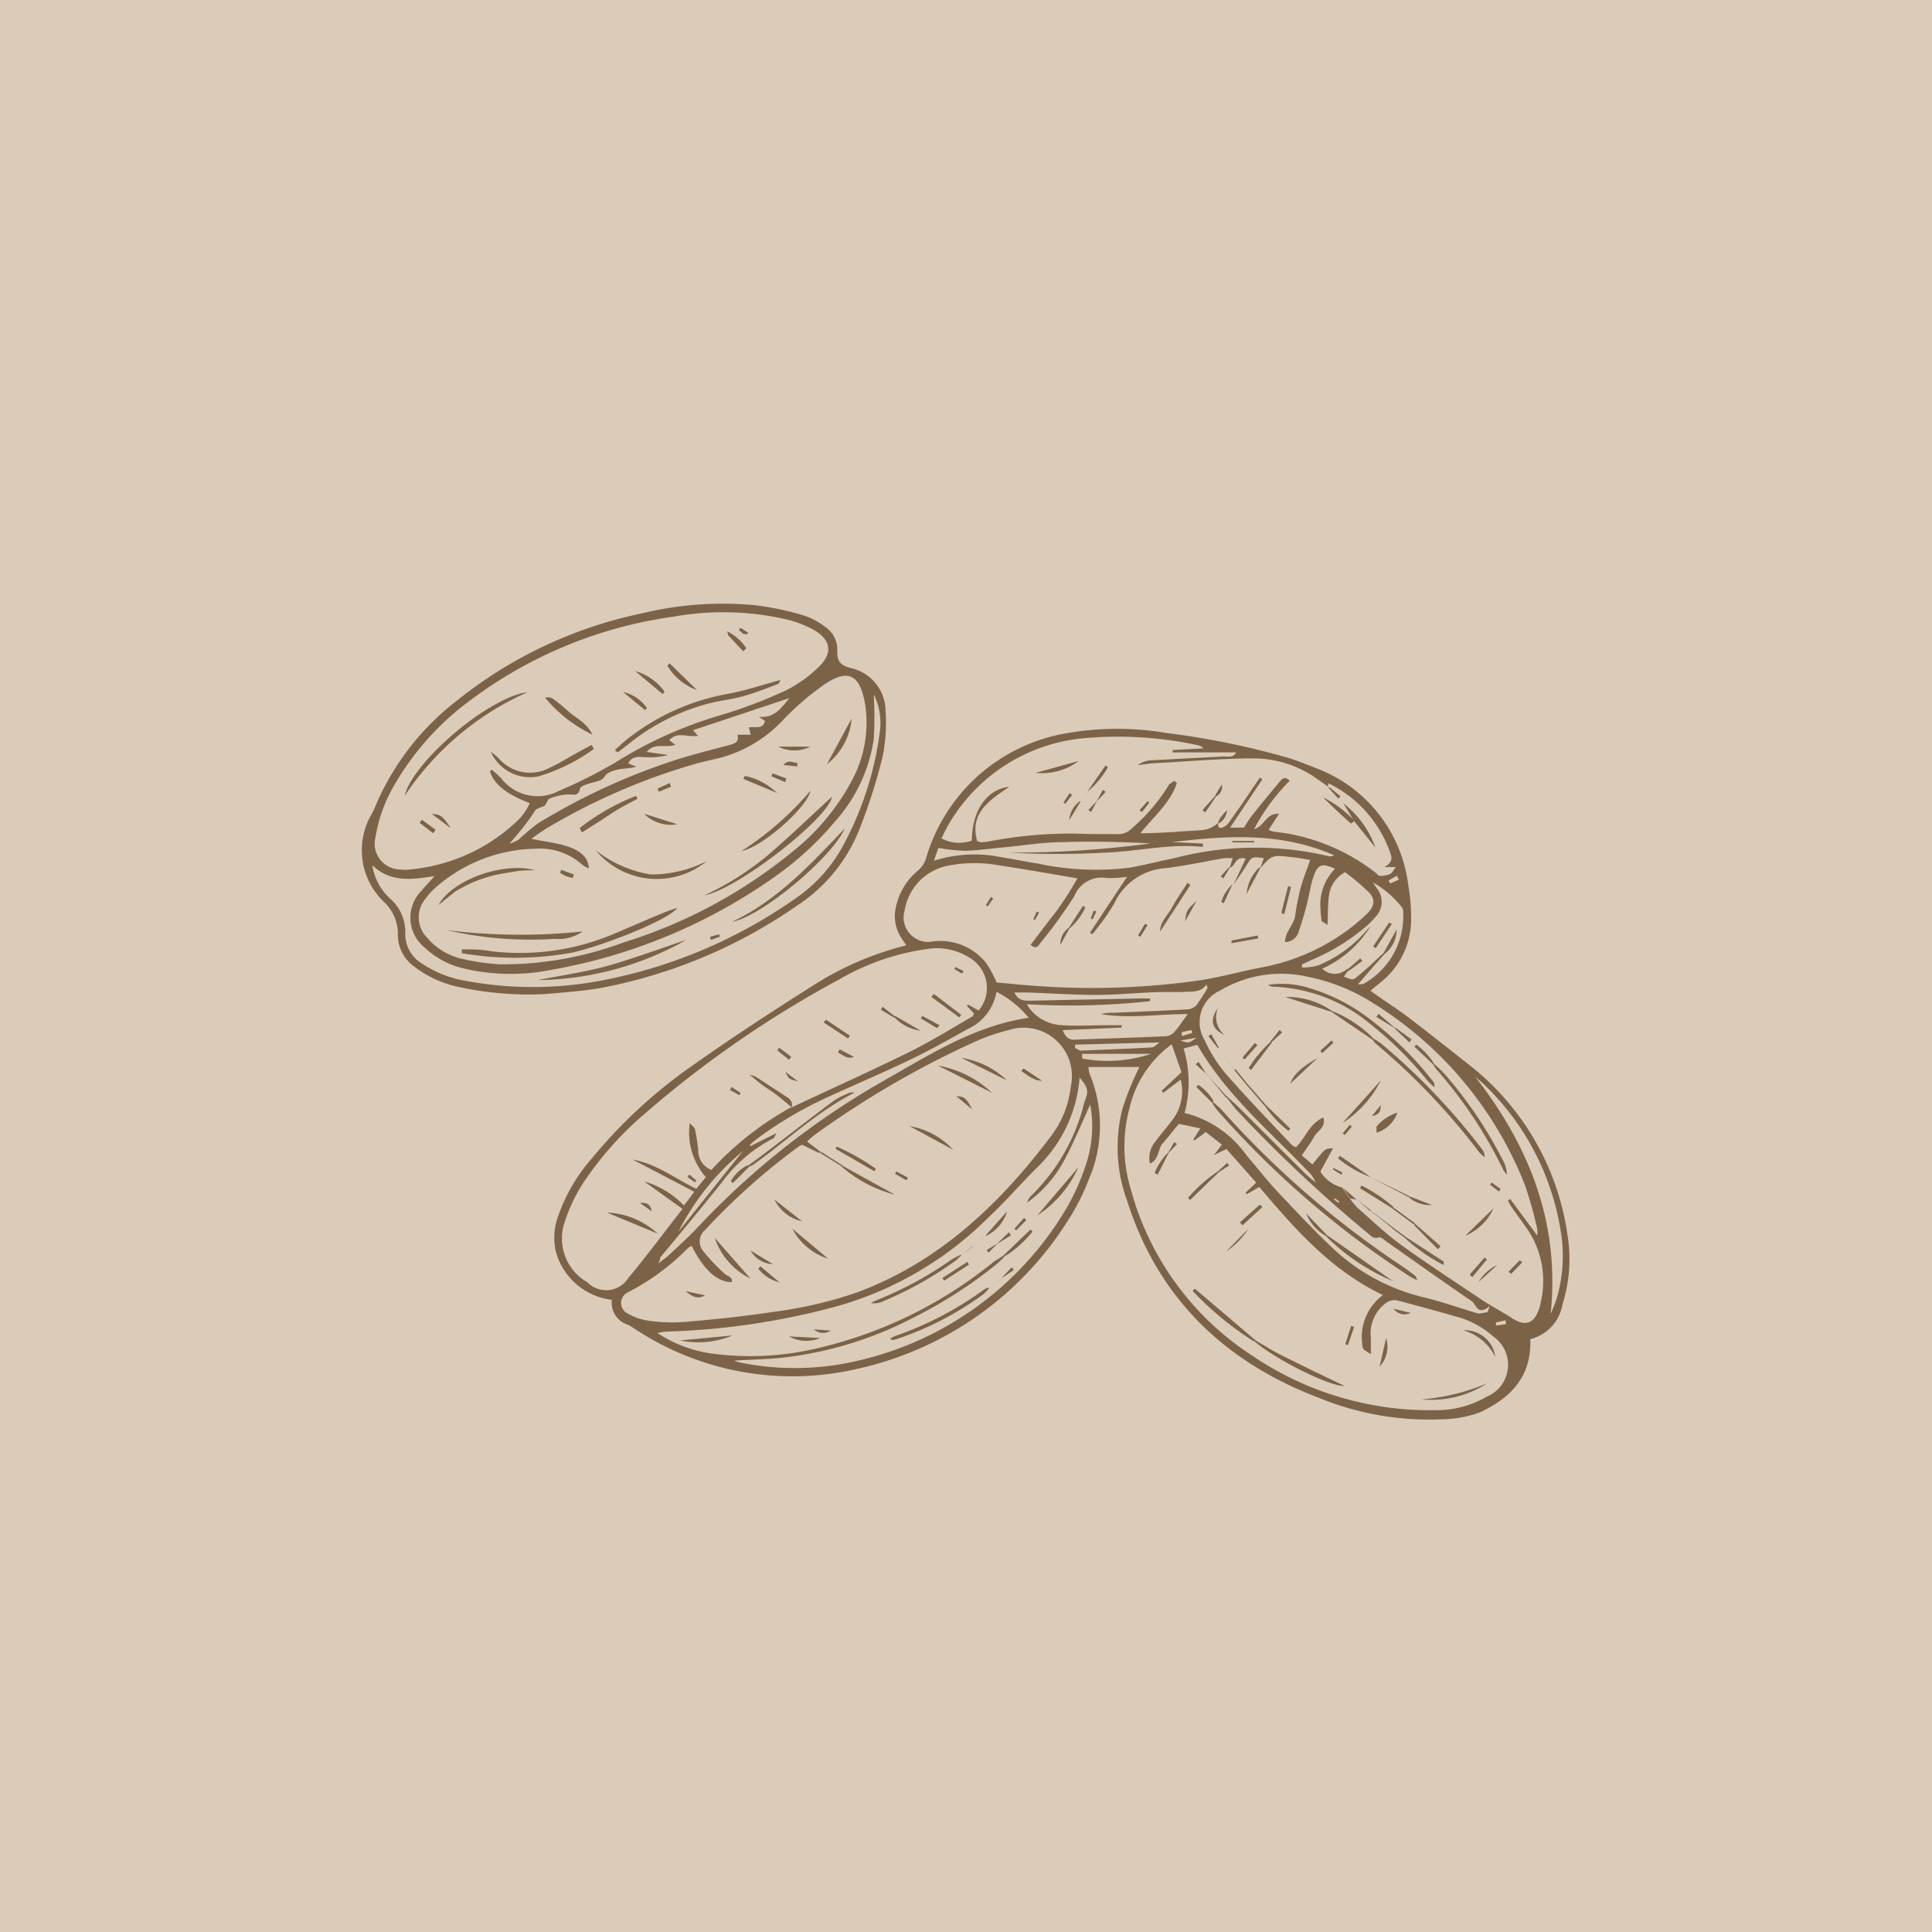 <svg id="Capa_1" data-name="Capa 1" xmlns="http://www.w3.org/2000/svg" width="42.33mm" height="42.33mm" viewBox="0 0 119.99 119.99"><defs><style>.cls-1{fill:#dbccba;}.cls-2{fill:#7c6347;}</style></defs><rect class="cls-1" width="119.99" height="119.99"/><path class="cls-2" d="M38,80.63a4.12,4.12,0,0,1-3.48-3,3.91,3.91,0,0,1,.17-2.27,10.76,10.76,0,0,1,2.08-3.53,31.09,31.09,0,0,1,6.09-5.65c2.51-1.78,5.1-3.47,7.71-5.12a19.47,19.47,0,0,1,5.72-2.45c-.14-.21-.25-.35-.34-.51a2.45,2.45,0,0,1-.32-1.81,4,4,0,0,1,1.38-2.32,1.61,1.61,0,0,0,.5-.75,11,11,0,0,1,8.84-7.8,18.19,18.19,0,0,1,6.07,0,49.64,49.64,0,0,1,7.63,1.56c.6.19,1.18.43,1.77.66a8.92,8.92,0,0,1,5.64,7.21,11.66,11.66,0,0,1,.18,2.05,5,5,0,0,1-1.88,4l-.65.53.56.4c.64.44,1.29.86,1.9,1.33,1.2.92,2.39,1.86,3.58,2.8a16.33,16.33,0,0,1,6.2,10.62,9.34,9.34,0,0,1-.31,4.33,2.68,2.68,0,0,1-2,2.16c.1,2.35-1.26,3.69-3.16,4.56a7.26,7.26,0,0,1-2.43.42A17.94,17.94,0,0,1,82,86.75c-5.9-2.22-10.07-6.2-12-12.28a9.62,9.62,0,0,1-.28-5.74,17.84,17.84,0,0,1,.78-2c.07-.18.16-.35.26-.56H67.6a2.18,2.18,0,0,0,.08.44,8.38,8.38,0,0,1-.05,6.52,13.84,13.84,0,0,1-1.27,2.52,20.7,20.7,0,0,1-13.19,9.28,17.73,17.73,0,0,1-13.58-2.39c-.19-.12-.38-.26-.58-.36A1.43,1.43,0,0,1,38,80.63ZM85.93,59.08l.07.06c-.54.6-1.07,1.21-1.66,1.89.19,0,.31,0,.39-.05a4.81,4.81,0,0,0,2.42-4.35.74.74,0,0,0-.05-.33,6,6,0,0,0-1.84-1.6l.31.45a1.32,1.32,0,0,1-.12,1.67,5.49,5.49,0,0,1-.53.55,12.91,12.91,0,0,1-3.32,2.09c-.25.1-.49.23-.74.34l0,.19a3.75,3.75,0,0,0,1-.13,7.86,7.86,0,0,0,2.91-2.06c.11-.13.23-.25.35-.38a6.75,6.75,0,0,1-3,2.64,1.11,1.11,0,0,0,1.56,0l.08.09-.3.4c.54.22.55.24.84,0C84.87,60.09,85.4,59.58,85.93,59.08ZM76.21,68l.62.57c1.42,1.41,2.83,2.83,4.26,4.24a7.75,7.75,0,0,0,.62.52,2.16,2.16,0,0,0-.52-.73c-2.39-2.49-5.06-4.73-6.83-7.81l-.85.23a7.24,7.24,0,0,1,.06,4,6.7,6.7,0,0,1,3.85,2.64c.62.71,1.19,1.46,1.83,2.15,1.26,1.33,2.5,2.68,3.85,3.91a12.44,12.44,0,0,0,5.36,2.76c1.13.28,2.23.67,3.35,1,.17,0,.39-.06.58-.09l.13-.37c-.79.63-.81-.1-1.12-.31-1.77-1.21-3.51-2.45-5.26-3.68-.16-.11-.38-.32-.5-.28-.37.12-.53-.13-.74-.3a87.38,87.38,0,0,1-8.06-7.57c-.25-.27-.46-.57-.69-.86Zm-13.8,9.77.07.08c-.21.19-.39.41-.61.58a28.29,28.29,0,0,1-5.19,3.33,23.19,23.19,0,0,1-8.07,2.46c-1,.1-1.92.12-3,.18a1.44,1.44,0,0,0,.3.11,17,17,0,0,0,7.32-.09A20.32,20.32,0,0,0,66.2,75a14.12,14.12,0,0,0,1.28-2.89,7.41,7.41,0,0,0,.23-3.61c-.55,1.2-1,2.32-1.57,3.38a7.67,7.67,0,0,1-2.35,2.71,1,1,0,0,1,.3-.47,12.1,12.1,0,0,0,3.12-5.25c.05-.19.09-.39.16-.58.25-.61.21-.86-.32-1.46a8.68,8.68,0,0,1-2.69,5.63c-1,1-1.91,2.06-2.92,3A21.64,21.64,0,0,1,52.08,81a45.2,45.2,0,0,1-10.66,1.6,4.28,4.28,0,0,0-.59.09A8.18,8.18,0,0,0,44.5,84a17.93,17.93,0,0,0,5.89-.28,27,27,0,0,0,11.32-5.45C61.94,78.11,62.18,78,62.41,77.79Zm20.1-29-.83-.58A6.84,6.84,0,0,0,77.92,47c-1.94,0-3.89.17-5.83.28-.47,0-1,.09-1.43.14a1.55,1.55,0,0,1,.87-.3L76,46.88c.26,0,.57.1.78-.25H72.83v-.15l1.91-.1a.65.65,0,0,0-.36-.2,23.41,23.41,0,0,0-7.08-.43,10.84,10.84,0,0,0-8.37,5.33c-.17.28-.31.59-.46.89a2.38,2.38,0,0,0,1.89.14c0-1.82.9-3.19,2.33-3.35-1.25.85-2.49,1.64-2,3.39.12,0,.18.07.23.06a3.81,3.81,0,0,0,.59-.07,26.4,26.4,0,0,1,6.15-.44c.57,0,1.14,0,1.72,0a1.13,1.13,0,0,0,.91-.35,11.4,11.4,0,0,0,2.28-2.66c.07-.13.24-.2.37-.3l.15.15c-.42,1.25-1.45,2.08-2.26,3.11,1.29,0,2.53-.12,3.78-.19A1.63,1.63,0,0,0,75.65,51l0,0c0,.18,0,.39.25.3a.87.87,0,0,0,.44-.34c.5-.7,1-1.41,1.46-2.12l.45-.64.15.1-2,3h.86a7.31,7.31,0,0,1,.49-.74c.57-.72,1.15-1.42,1.73-2.12.14-.16.31-.36.62-.05a12.42,12.42,0,0,0-2.21,3c.65-.17.73-1,1.55-.95l-.65,1a1.93,1.93,0,0,0,.29.11,12.32,12.32,0,0,1,6.35,2.55c.09.07.18.2.27.2a1.73,1.73,0,0,0,.64-.12c.12-.05.19-.23.35-.43h-.71c.43-.24.51-.48.38-.83a7.56,7.56,0,0,0-3.87-4.38v.26ZM49.16,68.68c2.4-1.13,4.83-2.22,7.21-3.39,1.38-.68,2.7-1.49,4-2.25.06,0,.08-.13.12-.2l-.44-.47.07-.08.66.37a2.17,2.17,0,0,0-.43-3.19,3.79,3.79,0,0,0-2.77-.63,15,15,0,0,0-5.48,1.9,66.5,66.5,0,0,0-12,8.28,20.76,20.76,0,0,0-3.87,4.34,10.21,10.21,0,0,0-1.14,2.38,3.14,3.14,0,0,0,1.39,3.8,1.63,1.63,0,0,0,2.55-.28c1.14-1.36,2.19-2.79,3.36-4.28L40,73.27a5.65,5.65,0,0,1,2.48,1.5l.64-.85-3.82-2c1.46.25,2.61,1.17,3.94,1.81l.6-.72a4.2,4.2,0,0,1-1-3.36c.13.16.29.26.32.39.1.41.15.84.21,1.26a1.27,1.27,0,0,0,.81,1.26,19.49,19.49,0,0,1,4.95-3.89ZM76.37,53.8l0,0,.19-.6a4.27,4.27,0,0,0-.54,0c-1.21.21-2.41.47-3.63.62A3.76,3.76,0,0,0,69.21,56a14.66,14.66,0,0,1-1.37,1.92l-.14-.1L70,54.35a6.2,6.2,0,0,1-1.28.08,1.82,1.82,0,0,0-2,1.13,29.46,29.46,0,0,1-2.11,2.91c-.11.16-.26.43-.6.11.51-.67,1-1.33,1.53-2a18.85,18.85,0,0,0,1.37-2.13c-1.67-.28-3.22-.56-4.77-.79a8.61,8.61,0,0,0-3.24,0,3.38,3.38,0,0,0-2.71,2.76,1.52,1.52,0,0,0,1.74,1.95,3.64,3.64,0,0,1,3.34,1.37,8.11,8.11,0,0,1,.63,1.18c.74.06,1.51.15,2.28.2a47.35,47.35,0,0,0,10.44-.35c1.29-.21,2.56-.57,3.85-.81a12.84,12.84,0,0,0,4.81-2,11.73,11.73,0,0,0,1.6-1.29c.55-.53.56-1,0-1.48a14,14,0,0,0-1.34-1.12,1.93,1.93,0,0,0-1,1.43c-.08.56-.06,1.14-.09,1.85-.21-.16-.36-.2-.37-.28A8.1,8.1,0,0,1,82,56a3.2,3.2,0,0,1,.91-2.14c-.75-.36-1.06-.29-1.3.39s-.27,1.16-.43,1.74a17,17,0,0,1-.51,1.72.89.89,0,0,1-.86.7c0-.66.55-1.06.63-1.64A13.47,13.47,0,0,1,80.79,55c.16-.56.38-1.11.58-1.69-.41-.07-.8-.15-1.2-.18C79,53,79,53,78.27,53.82l0,0,.22-.62c-.75-.11-.74-.1-1.08.45s-.55.82-.82,1.23l0,0,.78-1.66C76.69,53.06,76.74,53.71,76.37,53.8Zm7,19.87.46.66a4.48,4.48,0,0,0,.48.58c.9.79,1.77,1.63,2.74,2.33,1.65,1.19,3.35,2.29,5,3.4.6.4,1.24.72,1.83,1.11.84.55,1.37.39,1.71-.56a2.73,2.73,0,0,0,.1-.41,5.74,5.74,0,0,0-.72-4.37c-.36-.54-.76-1.07-1.13-1.6a2.42,2.42,0,0,1-.18-.36l.13-.09,1.68,2.27a2,2,0,0,0,0-.43,26.46,26.46,0,0,0-.74-2.64,23.3,23.3,0,0,0-10-11.69,11.86,11.86,0,0,0-3.52-1.31,7.41,7.41,0,0,0-5.45.87,2.15,2.15,0,0,0-.94,3.08,9,9,0,0,0,1.33,2.1c1.31,1.5,2.71,2.94,4.08,4.4a.94.94,0,0,0,.26.14c.6-.59.83-1.46,1.7-1.85.17.64-.38.83-.57,1.19s-.49.75-.77,1.17l.66.56c.8-1,.8-1,1.28-1L82,72.67A2.35,2.35,0,0,0,83.41,73.67Zm-32.5-2.16L49.82,71a1.13,1.13,0,0,0-.22.11,41,41,0,0,0-5.82,5.19.93.93,0,0,0-.09,1.32A11.73,11.73,0,0,0,45,79c.16.17.51.17.45.53-.9,0-1.74-.75-2.49-2.25a1.55,1.55,0,0,0-.22.12A14.53,14.53,0,0,1,39,80.16a.73.73,0,0,0-.1,1.27,3.6,3.6,0,0,0,1.43.5,10.31,10.31,0,0,0,2.22.07c1.82-.16,3.64-.34,5.45-.62a26,26,0,0,0,5.33-1.25c5.08-1.92,8.82-5.51,12-9.74a6.19,6.19,0,0,0,1.17-3,3,3,0,0,0-3.84-3.52,12.25,12.25,0,0,0-2.18.76,57.49,57.49,0,0,0-9.84,5.72c-.18.13-.33.28-.52.44l.85.65Zm21.9-6.75a6.78,6.78,0,0,0-2.63,4,9.13,9.13,0,0,0,.09,5,17.89,17.89,0,0,0,7.58,10.36,19.65,19.65,0,0,0,11.42,3.36,6.17,6.17,0,0,0,3.11-.84,2.14,2.14,0,0,0,.38-3.75,5.54,5.54,0,0,0-2.32-1.23c-1.21-.35-2.42-.68-3.64-1a.91.91,0,0,0-.62.12,2.35,2.35,0,0,0-1,2.22v1c-.48-.29-.49-.29-.52-.51a3.26,3.26,0,0,1,1.27-3.16c-3.25-1.55-5.48-4.12-7.68-6.71l-.79.45-.06-.1.66-.62-1.85-2.09-.78.38.5-.65-1-.78-.71.52-.06-.08.43-.67-1.33-.28c-.37.42-.67.84-1,1.2s-.21,1-.8,1.27a1.57,1.57,0,0,1,.36-1.4c.31-.44.69-.84,1-1.27a2.93,2.93,0,0,0,.55-2.55l-1.08.82-.1-.13,1.23-1.15Zm-9-2.49A2.65,2.65,0,0,0,66,63.57c.94.07,1.89,0,2.83,0h.83v.15L66,63.88c.16.39.35.61.72.59,1.89-.07,3.77-.13,5.65-.21a.83.83,0,0,0,.53-.23c.3-.33.54-.71.87-1.15-1.88,0-3.65.3-5.41,0a3.26,3.26,0,0,1,.82-.08c1.51-.07,3-.12,4.53-.21a.88.88,0,0,0,.59-.25A11.9,11.9,0,0,0,75,61.25l-.07-.2c-.41.56-1,.4-1.47.46-.33,0-.67,0-1,0-1.4,0-2.8.17-4.2.18s-3-.1-4.46-.15H63c.24.52.62.51,1,.51l6.78-.14h.64v.17A46,46,0,0,1,63.79,62.27ZM58,53.36a8.27,8.27,0,0,1,4.25-.21c.74.11,1.46.27,2.2.38a17.12,17.12,0,0,0,5.71.26c.93-.17,1.84-.4,2.76-.59a19.9,19.9,0,0,1,9.67-.11s.11,0,.27-.07c-3.32-1.46-6.68-1.22-10.06-.82l1.91.09v.21c-2-.22-4,.27-6,.35a53.27,53.27,0,0,1-6.06,0,63.52,63.52,0,0,0,8.82-.57c-1.8-.09-3.6-.14-5.4-.08-1.25,0-2.5.21-3.75.33-.8.07-1.59.19-2.39.21a11.07,11.07,0,0,1-1.65-.18Zm-17.1,25c.3-.24.48-.35.63-.5.65-.61,1.31-1.2,1.91-1.85a49.07,49.07,0,0,1,11.73-9.15c2.73-1.56,5.43-3.26,8.72-3.75a6.32,6.32,0,0,0-2-1.61,3.13,3.13,0,0,1-1.83,2.33c-1.19.67-2.39,1.34-3.63,1.93-1.64.79-3.33,1.5-5,2.27A24,24,0,0,0,47,70.64a4,4,0,0,0-.44.38l.05.06,1.62-.81c-.13.23-.14.3-.18.32a9.06,9.06,0,0,0-3.23,2.76Q42.94,75.69,41,78C41,78.08,41,78.16,40.87,78.39Zm55.44,3.08c.12-.31.26-.62.35-.93a9.34,9.34,0,0,0,.21-4.33,16.06,16.06,0,0,0-4.6-8.8c-.21-.22-.45-.41-.68-.61C95,71.1,96.88,75.87,96.31,81.47ZM66.77,64.78V65c.11,0,.23.15.35.15,1.48-.06,3-.12,4.43-.2.12,0,.24-.15.48-.31Zm.44.57,0,.29a8.55,8.55,0,0,0,4.28-.29ZM42.13,76.4l4-5A15.77,15.77,0,0,0,42.13,76.4ZM73.32,64.52c.5.18.5.18,1-.17Zm20.2,17.62,0-.24-.61.13,0,.2ZM73.4,64l0,.25.64-.2L74,63.87Zm13.48-9.47-.13-.24-.51.29.1.19ZM83.13,74.61l.06-.07-.27-.22-.06.08Z" transform="translate(0 0.1)"/><path class="cls-2" d="M34,61.63a20.4,20.4,0,0,1-5.68-.47,6.83,6.83,0,0,1-2.61-1.24,2.42,2.42,0,0,1-1-2,2.7,2.7,0,0,0-.86-2,4.44,4.44,0,0,1-.74-5.51c.17-.33.3-.68.45-1a16.34,16.34,0,0,1,4.82-6A27.16,27.16,0,0,1,39.84,38a21.29,21.29,0,0,1,7.07-.51,18.19,18.19,0,0,1,3,.63,4.51,4.51,0,0,1,1.35.72A1.69,1.69,0,0,1,52,40.33c0,.66.17.87.84,1.06A2.75,2.75,0,0,1,55,44.07a10.33,10.33,0,0,1-.2,2.89,34.59,34.59,0,0,1-1.38,4.33,10.06,10.06,0,0,1-3.85,4.81,31.68,31.68,0,0,1-12.15,5.14C36.17,61.47,34.85,61.54,34,61.63Zm2.55-7.8a2.41,2.41,0,0,1-.38-.22,3.94,3.94,0,0,0-2.86-1A9.65,9.65,0,0,0,27,55.07a4.35,4.35,0,0,0-.57.64,1.8,1.8,0,0,0,.1,2.43,4,4,0,0,0,2.17,1.31,13.54,13.54,0,0,0,2.37.34,21.39,21.39,0,0,0,7.63-1.35,31,31,0,0,0,10.44-5.58,14.17,14.17,0,0,0,3.78-4.51,7.53,7.53,0,0,0,.82-4.64c-.32-2-1.11-2.33-2.71-1.18a17.16,17.16,0,0,0-2.45,2.14,8.16,8.16,0,0,1-4.26,2.39l-.92.22a39.16,39.16,0,0,0-9.34,4A12.15,12.15,0,0,0,33,52c.82.16,1.49.24,2.13.43C36.1,52.73,36.54,53.17,36.57,53.83Zm-6.15-6,.14-.13a7.55,7.55,0,0,1,.59.54,2.84,2.84,0,0,0,3.56.79,31.29,31.29,0,0,0,3.52-1.77,26.11,26.11,0,0,1,6.46-2.92,29.6,29.6,0,0,0,4.09-1.54,7.93,7.93,0,0,0,2.08-1.47c.92-.88.77-1.73-.36-2.34a6.79,6.79,0,0,0-1.59-.61,17.54,17.54,0,0,0-7.07-.18,27.25,27.25,0,0,0-12.7,5.26,17.18,17.18,0,0,0-4.56,5.08,9.41,9.41,0,0,0-1.24,3.36,1.6,1.6,0,0,0,1.54,2,2.34,2.34,0,0,0,.59,0A11.12,11.12,0,0,0,32,51a3.43,3.43,0,0,0,.9-1.22C31.43,49.22,30.67,48.59,30.42,47.79Zm23.87-4.72a26.24,26.24,0,0,1,0,2.67,9.78,9.78,0,0,1-2.35,5.07,19.8,19.8,0,0,1-3.84,3.53,34.27,34.27,0,0,1-13.82,5.75,12.74,12.74,0,0,1-5.53-.1,5.16,5.16,0,0,1-2.32-1.25,2.38,2.38,0,0,1-.22-3.57c.21-.26.44-.5.8-.9-1.45.23-2.73.4-3.87-.67a3.56,3.56,0,0,0,1.12,2.08,2.74,2.74,0,0,1,.93,2.13,2.13,2.13,0,0,0,1,1.87A7,7,0,0,0,29,60.83a22.73,22.73,0,0,0,8.7-.1,31,31,0,0,0,11.66-5,9.4,9.4,0,0,0,3-3.31,20.25,20.25,0,0,0,2.28-7.06A4,4,0,0,0,54.29,43.07ZM31.64,52.3a2.94,2.94,0,0,0,.57-.25,13.62,13.62,0,0,1,1.18-1,39.87,39.87,0,0,1,8.72-4c1.09-.34,2.2-.61,3.3-.91.29-.08.5-.22.39-.61l.82,0-.11-.45c.38-.07.89.14,1-.41l-.38-.25c1,.09,1.37-.55,1.91-1.17l-6,2,.31.35c-.62.11-1.28-.3-1.78.27l.37.29c-.62.22-1.26-.17-1.78.44l1.34.19a4.28,4.28,0,0,1-1.32.14c-.42,0-.89-.15-1.16.38l.5.21a6.13,6.13,0,0,1-1,.14c-.34.08-.81.19-.95.44s-.4.31-.67.38-.86.22-.88.4-.16.42-.39.37a3.19,3.19,0,0,0-1.56.28c-.13.21-.17.36-.26.42s-.44.13-.57.28C32.76,51,32.25,51.59,31.64,52.3Z" transform="translate(0 0.1)"/><path class="cls-2" d="M83.41,73.67l.84.73h0l-.39-.06Z" transform="translate(0 0.1)"/><path class="cls-2" d="M61.61,67.77l-3.36-1.69A6.57,6.57,0,0,1,61.61,67.77Z" transform="translate(0 0.1)"/><path class="cls-2" d="M44.39,76.78l2.22,2.53A4.39,4.39,0,0,1,44.39,76.78Z" transform="translate(0 0.1)"/><path class="cls-2" d="M52.34,72.31l3.24,1.79a8.2,8.2,0,0,1-3.29-1.73Z" transform="translate(0 0.1)"/><path class="cls-2" d="M59.71,65.6A5.27,5.27,0,0,1,62.54,67Z" transform="translate(0 0.1)"/><path class="cls-2" d="M59.2,71.31l-2.71-1.47A4.74,4.74,0,0,1,59.2,71.31Z" transform="translate(0 0.1)"/><path class="cls-2" d="M49.21,76.21l2.22,1.86A3.77,3.77,0,0,1,49.21,76.21Z" transform="translate(0 0.1)"/><path class="cls-2" d="M54.3,72.64l-2.41-1.39.08-.14a14.21,14.21,0,0,1,2.43,1.38Z" transform="translate(0 0.1)"/><path class="cls-2" d="M48.1,74.4l1.71,1.35A2.51,2.51,0,0,1,48.1,74.4Z" transform="translate(0 0.1)"/><path class="cls-2" d="M47.22,78.54l1.19,1a2.4,2.4,0,0,1-1.31-.84Z" transform="translate(0 0.1)"/><path class="cls-2" d="M48,78.41a1.65,1.65,0,0,1-1.39-.85Z" transform="translate(0 0.1)"/><path class="cls-2" d="M60.39,68.81l-1-.83C59.9,68,60,68.08,60.39,68.81Z" transform="translate(0 0.1)"/><path class="cls-2" d="M43.79,80.35c-.48.28-.85.05-1.2-.26Z" transform="translate(0 0.1)"/><path class="cls-2" d="M63.56,66.25l1.16.77c-.56,0-.89-.35-1.29-.6Z" transform="translate(0 0.1)"/><path class="cls-2" d="M51,71.44l1.37.87-.05.06-1.38-.86Z" transform="translate(0 0.1)"/><path class="cls-2" d="M56.28,73.2l-.69-.4.07-.15.74.4Z" transform="translate(0 0.1)"/><path class="cls-2" d="M78.75,61.07a5.54,5.54,0,0,1,2.54.19,11.3,11.3,0,0,1,3.87,2A21.11,21.11,0,0,1,89,67.06a.36.36,0,0,1,.07.36c-.14-.14-.3-.27-.43-.42a22.07,22.07,0,0,0-3.46-3.44A9.94,9.94,0,0,0,79,61.18S78.86,61.13,78.75,61.07Z" transform="translate(0 0.1)"/><path class="cls-2" d="M85.31,64.41a4.13,4.13,0,0,1,.49.32,40.78,40.78,0,0,1,6.25,6.55.69.69,0,0,1,.15.49c-.1-.1-.23-.18-.32-.29a41.3,41.3,0,0,0-6.48-6.8c-.06-.06-.1-.14-.15-.2Z" transform="translate(0 0.1)"/><path class="cls-2" d="M89.09,66a6.72,6.72,0,0,1,.61.58,26.33,26.33,0,0,1,3.63,5.36,2,2,0,0,1,.26.9,1.37,1.37,0,0,1-.22-.27A27.81,27.81,0,0,0,89.2,66.3,2,2,0,0,1,89,66Z" transform="translate(0 0.1)"/><path class="cls-2" d="M83.38,69.65l1.14-1.27L85.76,67A6.81,6.81,0,0,1,83.38,69.65Z" transform="translate(0 0.1)"/><path class="cls-2" d="M86.79,69a2,2,0,0,1-1.3,1.25c0-.18,0-.31,0-.38A2.78,2.78,0,0,1,86.79,69Z" transform="translate(0 0.1)"/><path class="cls-2" d="M82.73,62.69a7.49,7.49,0,0,1,2.58,1.72l-.06.07-2.56-1.74Z" transform="translate(0 0.1)"/><path class="cls-2" d="M87.38,76.77l2.28,1.48s0,.1,0,.22a11.4,11.4,0,0,1-2.36-1.64Z" transform="translate(0 0.1)"/><path class="cls-2" d="M82.69,62.74l-2.87-.92a4.84,4.84,0,0,1,2.91.87Z" transform="translate(0 0.1)"/><path class="cls-2" d="M92.76,74.94A3.34,3.34,0,0,1,91,76.65Z" transform="translate(0 0.1)"/><path class="cls-2" d="M87.49,74.25,85.1,73l0,0,2.41,1.18Z" transform="translate(0 0.1)"/><path class="cls-2" d="M81.84,65.6l-1.7,1.6C80.3,66.69,80.74,66.23,81.84,65.6Z" transform="translate(0 0.1)"/><path class="cls-2" d="M85.1,73a7,7,0,0,1-2-1.16l.11-.16L85.12,73Z" transform="translate(0 0.1)"/><path class="cls-2" d="M86.46,74.94l-2-1.25.1-.16a9.19,9.19,0,0,1,2,1.35Z" transform="translate(0 0.1)"/><path class="cls-2" d="M78.62,68.53,80.14,70l-.13.13a6.77,6.77,0,0,1-1.46-1.56Z" transform="translate(0 0.1)"/><path class="cls-2" d="M79,64.64l-1.3,1.71-.15-.11a7.62,7.62,0,0,1,1.39-1.66Z" transform="translate(0 0.1)"/><path class="cls-2" d="M75.66,62.48a1.41,1.41,0,0,0,.39,1.69C75.24,63.82,75.11,63.24,75.66,62.48Z" transform="translate(0 0.1)"/><path class="cls-2" d="M87.89,75.91l1.58,1.39-.16.19-.71-.71-.78-.8Z" transform="translate(0 0.1)"/><path class="cls-2" d="M93,78.46l-1.17,1.06A2.67,2.67,0,0,1,93,78.46Z" transform="translate(0 0.1)"/><path class="cls-2" d="M77.42,67.15l1.2,1.38-.07.06-1.19-1.38Z" transform="translate(0 0.1)"/><path class="cls-2" d="M89,66,87.84,64.9l.13-.12A4.35,4.35,0,0,1,89.09,66Z" transform="translate(0 0.1)"/><path class="cls-2" d="M76.66,66.36l-1-1.38,0,0,1,1.37Z" transform="translate(0 0.1)"/><path class="cls-2" d="M86.52,74.88l1.37,1-.07.07-1.36-1Z" transform="translate(0 0.1)"/><path class="cls-2" d="M87.53,74.2l1.41.54a2,2,0,0,1-1.45-.49Z" transform="translate(0 0.1)"/><path class="cls-2" d="M78.1,64.8l-.8.9-.14-.11.77-.91Z" transform="translate(0 0.1)"/><path class="cls-2" d="M91.28,79.06,92.2,78l.15.12-.91,1.1Z" transform="translate(0 0.1)"/><path class="cls-2" d="M86.64,63.77l-1.16-.71.14-.19,1,.86Z" transform="translate(0 0.1)"/><path class="cls-2" d="M86.67,63.73l1,.73-.14.18-.92-.87Z" transform="translate(0 0.1)"/><path class="cls-2" d="M93.69,78.88l.7-.71.15.13-.69.72Z" transform="translate(0 0.1)"/><path class="cls-2" d="M82,65.16l.7-.64.12.13-.7.66Z" transform="translate(0 0.1)"/><path class="cls-2" d="M85.09,75.11l-.83-.72h0l.87.68Z" transform="translate(0 0.1)"/><path class="cls-2" d="M75.64,65l-.59-.75.18-.12.46.82Z" transform="translate(0 0.1)"/><path class="cls-2" d="M78.9,64.58l.57-.71.16.15-.67.62Z" transform="translate(0 0.1)"/><path class="cls-2" d="M85.12,75.08l.88.66,0,.05-.87-.68Z" transform="translate(0 0.1)"/><path class="cls-2" d="M77.36,67.21l-.7-.85.07-.06.69.85Z" transform="translate(0 0.1)"/><path class="cls-2" d="M93.09,73.9l-.55-.42.1-.14.56.4Z" transform="translate(0 0.1)"/><path class="cls-2" d="M83.39,70.29l.44-.53.13.1-.44.53Z" transform="translate(0 0.1)"/><path class="cls-2" d="M83.31,72.86l-.51-.32,0-.11.57.29Z" transform="translate(0 0.1)"/><path class="cls-2" d="M86.68,76.26l.7.51-.06.06-.69-.51Z" transform="translate(0 0.1)"/><path class="cls-2" d="M86.63,76.32,86,75.79l0-.05.68.52Z" transform="translate(0 0.1)"/><path class="cls-2" d="M85.2,69.22l.56-.69C85.74,69,85.61,69.14,85.2,69.22Z" transform="translate(0 0.1)"/><path class="cls-2" d="M77.94,83.12c.58.34,1.15.72,1.75,1,1.29.65,2.59,1.27,3.82,1.86-.85.06-4.24-1.6-5.65-2.81Z" transform="translate(0 0.1)"/><path class="cls-2" d="M77.86,83.2a19.93,19.93,0,0,1-3.79-3.12c.06-.08.07-.11.1-.12a.08.08,0,0,1,.07,0l3.7,3.15Z" transform="translate(0 0.1)"/><path class="cls-2" d="M92.37,85.81a6.38,6.38,0,0,1-4.09,1A12.94,12.94,0,0,0,92.37,85.81Z" transform="translate(0 0.1)"/><path class="cls-2" d="M76.14,77.64l1.4-1.43A5.07,5.07,0,0,1,76.14,77.64Z" transform="translate(0 0.1)"/><path class="cls-2" d="M92.87,84.18a3.19,3.19,0,0,0-2-1.66A1.9,1.9,0,0,1,92.87,84.18Z" transform="translate(0 0.1)"/><path class="cls-2" d="M75.69,72.71l-1.78,1.72-.12-.14a9.06,9.06,0,0,1,1.85-1.64Z" transform="translate(0 0.1)"/><path class="cls-2" d="M78.41,74.86,77.17,76,77,75.82l1.24-1.1Z" transform="translate(0 0.1)"/><path class="cls-2" d="M86.09,83a1.83,1.83,0,0,1-.41,1.78Z" transform="translate(0 0.1)"/><path class="cls-2" d="M72.59,71.49l-.69,1.36-.19-.1a3.68,3.68,0,0,1,.85-1.28Z" transform="translate(0 0.1)"/><path class="cls-2" d="M87.61,81.44a.84.84,0,0,1-1.06-.26Z" transform="translate(0 0.1)"/><path class="cls-2" d="M84.1,82.32l-.39,1.12-.16-.06.37-1.15Z" transform="translate(0 0.1)"/><path class="cls-2" d="M75.64,72.65l.58-.53.12.16-.65.43Z" transform="translate(0 0.1)"/><path class="cls-2" d="M72.56,71.47l.37-.64.17.13-.51.53Z" transform="translate(0 0.1)"/><path class="cls-2" d="M73.93,54.86l-1.88,2.9c0-.64.48-1,.76-1.53s.63-1,.94-1.5Z" transform="translate(0 0.1)"/><path class="cls-2" d="M79.58,56.59,80,54.93l.18.06-.42,1.69Z" transform="translate(0 0.1)"/><path class="cls-2" d="M78.27,53.82l-.85,1.6a2.54,2.54,0,0,1,.8-1.65Z" transform="translate(0 0.1)"/><path class="cls-2" d="M78.15,58.18l-1.66.3,0-.17L78.11,58Z" transform="translate(0 0.1)"/><path class="cls-2" d="M66.37,57.54l.89-1.38.15.1a4,4,0,0,1-1,1.32Z" transform="translate(0 0.1)"/><path class="cls-2" d="M74.32,55.84l-.72,1.29C73.69,56.43,73.7,56.43,74.32,55.84Z" transform="translate(0 0.1)"/><path class="cls-2" d="M76.54,54.83,76,56l-.15-.09a2.43,2.43,0,0,1,.68-1.08Z" transform="translate(0 0.1)"/><path class="cls-2" d="M66.41,57.58l-.55,1a1.22,1.22,0,0,1,.51-1.05Z" transform="translate(0 0.1)"/><path class="cls-2" d="M70.68,58l.43-.73.16.09-.45.72Z" transform="translate(0 0.1)"/><path class="cls-2" d="M61.23,56.11l.32-.51.13.11-.33.48Z" transform="translate(0 0.1)"/><path class="cls-2" d="M64.54,56.56l-.25.46L64.17,57l.21-.48Z" transform="translate(0 0.1)"/><path class="cls-2" d="M68.09,56.51l-.23.49-.12-.06.19-.49Z" transform="translate(0 0.1)"/><path class="cls-2" d="M76.37,53.8l-.39.66-.17-.13.52-.57Z" transform="translate(0 0.1)"/><path class="cls-2" d="M40.85,76.52,37.7,75.21A4.92,4.92,0,0,1,40.85,76.52Z" transform="translate(0 0.1)"/><path class="cls-2" d="M49.16,68.66c-.39-.31-.76-.65-1.17-.94a9.59,9.59,0,0,1-1.43-1.08,2.58,2.58,0,0,1,.39.14L48.82,68c.27.16.44.36.34.69Z" transform="translate(0 0.1)"/><path class="cls-2" d="M58,61.63l1.7,1.3-.12.16-1.74-1.28Z" transform="translate(0 0.1)"/><path class="cls-2" d="M51.3,63.23l1.49,1-.12.17-1.52-1Z" transform="translate(0 0.1)"/><path class="cls-2" d="M55.6,63l1.58.91a2.66,2.66,0,0,1-1.64-.84Z" transform="translate(0 0.1)"/><path class="cls-2" d="M52.14,65.07l.9.47c-.44.17-.69-.13-1-.27Z" transform="translate(0 0.1)"/><path class="cls-2" d="M58.19,63.75l-1-.6.09-.16,1.08.59Z" transform="translate(0 0.1)"/><path class="cls-2" d="M49,65.72l-.73-.59.12-.16.75.56Z" transform="translate(0 0.1)"/><path class="cls-2" d="M48.77,66.46l.79.6C49,66.93,49,66.93,48.77,66.46Z" transform="translate(0 0.1)"/><path class="cls-2" d="M55.54,63.11l-.84-.5.12-.18.78.61Z" transform="translate(0 0.1)"/><path class="cls-2" d="M45.44,67.41l.56.37-.08.14-.59-.33Z" transform="translate(0 0.1)"/><path class="cls-2" d="M40.49,75.14l-.75-.53C40.18,74.57,40.38,74.67,40.49,75.14Z" transform="translate(0 0.1)"/><path class="cls-2" d="M59.74,60.37l-.47-.29.06-.12.52.25Z" transform="translate(0 0.1)"/><path class="cls-2" d="M42.82,72.85l.43.37-.09.11L42.69,73Z" transform="translate(0 0.1)"/><path class="cls-2" d="M84.12,50.93l-.69-1.14a6.11,6.11,0,0,1,2,2.76L84.1,50.9Z" transform="translate(0 0.1)"/><path class="cls-2" d="M84.1,50.9a1.63,1.63,0,0,1-.2.15c-.59-.53-1.17-1.07-1.73-1.63a7,7,0,0,1,2,1.51Z" transform="translate(0 0.1)"/><path class="cls-2" d="M64.32,47.9,67,47.16A3.82,3.82,0,0,1,64.32,47.9Z" transform="translate(0 0.1)"/><path class="cls-2" d="M67.58,49l1.08-1.56.15.11A5.51,5.51,0,0,1,67.62,49Z" transform="translate(0 0.1)"/><path class="cls-2" d="M67.11,49.69l-.7,1.14a1.56,1.56,0,0,1,.66-1.17Z" transform="translate(0 0.1)"/><path class="cls-2" d="M75.53,49.36l-.68,1-.17-.15.79-.88Z" transform="translate(0 0.1)"/><path class="cls-2" d="M82.56,48.79l.69.56-.13.15-.61-.67Z" transform="translate(0 0.1)"/><path class="cls-2" d="M68.11,49.67l.38-.72.18.13-.55.59Z" transform="translate(0 0.1)"/><path class="cls-2" d="M70.77,50.22l.5-.56.11.09-.45.58Z" transform="translate(0 0.1)"/><path class="cls-2" d="M68.12,49.67l-.36.66-.17-.13.52-.53Z" transform="translate(0 0.1)"/><path class="cls-2" d="M66.58,49.28l-.42.54-.11-.08.39-.59Z" transform="translate(0 0.1)"/><path class="cls-2" d="M67.62,49l-.51.68,0,0,.51-.69Z" transform="translate(0 0.1)"/><path class="cls-2" d="M75.47,49.3l.41-.68a.65.65,0,0,1-.35.74Z" transform="translate(0 0.1)"/><path class="cls-2" d="M75.65,51a1.28,1.28,0,0,1,.13-.29,6.1,6.1,0,0,1,.42-.5,1,1,0,0,1-.51.83Z" transform="translate(0 0.1)"/><path class="cls-2" d="M61.43,79.91a2.9,2.9,0,0,1-.34.36A19.59,19.59,0,0,1,55.88,83a2.77,2.77,0,0,1-.41.12s-.1,0-.19-.07a2.43,2.43,0,0,1,.3-.17A21,21,0,0,0,61.1,80a1,1,0,0,1,.3-.13Z" transform="translate(0 0.1)"/><path class="cls-2" d="M59.71,77.84a3.16,3.16,0,0,1-.42.4,22.61,22.61,0,0,1-4.4,2.46,1.37,1.37,0,0,1-.81.13c.14-.07.29-.15.44-.21a22.74,22.74,0,0,0,4.57-2.49c.19-.12.4-.21.59-.31Z" transform="translate(0 0.1)"/><path class="cls-2" d="M64.42,75.39l2.56-3A7.07,7.07,0,0,1,64.42,75.39Z" transform="translate(0 0.1)"/><path class="cls-2" d="M45.49,82.84a5.49,5.49,0,0,1-3.25.31Z" transform="translate(0 0.1)"/><path class="cls-2" d="M62.41,77.79,64,76.26l.13.13a7.17,7.17,0,0,1-1.63,1.48Z" transform="translate(0 0.1)"/><path class="cls-2" d="M61.23,76.61l1.32-1.48a2.47,2.47,0,0,1-1.29,1.52Z" transform="translate(0 0.1)"/><path class="cls-2" d="M58.53,79.27l1.55-1,.1.17-1.54,1Z" transform="translate(0 0.1)"/><path class="cls-2" d="M50.94,83a2.22,2.22,0,0,1-1.94-.1Z" transform="translate(0 0.1)"/><path class="cls-2" d="M51.6,82.54a.85.85,0,0,1-1.05-.08Z" transform="translate(0 0.1)"/><path class="cls-2" d="M63,76.21l.6-.67.14.14-.63.63Z" transform="translate(0 0.1)"/><path class="cls-2" d="M61.93,77.14l.73-.71.13.19-.85.53Z" transform="translate(0 0.1)"/><path class="cls-2" d="M61.26,76.65l-.86.68,0,0,.87-.68Z" transform="translate(0 0.1)"/><path class="cls-2" d="M62.29,79.23l-.86.68,0,0,.87-.68Z" transform="translate(0 0.1)"/><path class="cls-2" d="M62.27,79.2l.56-.59.14.16-.68.46Z" transform="translate(0 0.1)"/><path class="cls-2" d="M60.4,77.33l-.69.51,0,0,.68-.53Z" transform="translate(0 0.1)"/><path class="cls-2" d="M61.94,77.15l-.55.55-.12-.16.66-.4Z" transform="translate(0 0.1)"/><path class="cls-2" d="M75.35,68.36a5.47,5.47,0,0,1,.51.45,57.81,57.81,0,0,0,11.25,9.75c.28.19.55.4.83.61,0,0,0,.09.1.24a3.38,3.38,0,0,1-.41-.19,57.67,57.67,0,0,1-12-10.33,4.14,4.14,0,0,1-.34-.48Z" transform="translate(0 0.1)"/><path class="cls-2" d="M82.4,76.6l4.1,2.86a12.92,12.92,0,0,1-4.16-2.8Z" transform="translate(0 0.1)"/><path class="cls-2" d="M82.34,76.66a2.84,2.84,0,0,1-1.22-1.4L82.4,76.6Z" transform="translate(0 0.1)"/><path class="cls-2" d="M76.15,68.08,75,66.67h0c.4.46.81.91,1.22,1.36Z" transform="translate(0 0.1)"/><path class="cls-2" d="M75.3,68.41l-1-1,.13-.13a3,3,0,0,1,.94,1Z" transform="translate(0 0.1)"/><path class="cls-2" d="M75,66.67,74.26,66l.18-.15.55.85Z" transform="translate(0 0.1)"/><path class="cls-2" d="M77.9,52.22H76.54v-.09h1.35Z" transform="translate(0 0.1)"/><path class="cls-2" d="M46.45,72.3C48.24,71,50,69.58,51.82,68.24a5.15,5.15,0,0,1,1-.49c.06,0,.16,0,.27,0-2.36,1.2-4.22,3-6.34,4.51a1.73,1.73,0,0,1-.24.1Z" transform="translate(0 0.1)"/><path class="cls-2" d="M46.51,72.38l-1,1-.12-.12a2.48,2.48,0,0,1,1.05-1Z" transform="translate(0 0.1)"/><path class="cls-2" d="M86.44,57.29l-1,1.5-.16-.11,1-1.49Z" transform="translate(0 0.1)"/><path class="cls-2" d="M85.93,59.08l.81-1.45A1.9,1.9,0,0,1,86,59.14Z" transform="translate(0 0.1)"/><path class="cls-2" d="M83.7,60.1l.78-.68.13.16-.83.61Z" transform="translate(0 0.1)"/><path class="cls-2" d="M28.68,58.86c.61,0,1.23,0,1.84.12a15,15,0,0,0,7.86-1.19c1-.42,2-.87,3.08-1.3.17-.07.35-.12.61-.2-.49.67-4.07,2.17-6.46,2.76a19.68,19.68,0,0,1-6.93.05Z" transform="translate(0 0.1)"/><path class="cls-2" d="M43.74,55.51a17.86,17.86,0,0,0,4.2-2.71c1.27-1.11,2.48-2.27,3.73-3.42C51.5,50.67,45.83,55.12,43.74,55.51Z" transform="translate(0 0.1)"/><path class="cls-2" d="M27.76,57.67a37.13,37.13,0,0,0,8.43.08,2.62,2.62,0,0,1-1.76.46A23,23,0,0,1,27.76,57.67Z" transform="translate(0 0.1)"/><path class="cls-2" d="M37,52.71a7.49,7.49,0,0,0,3.41,1.5,7.6,7.6,0,0,0,3.49-.83A4.92,4.92,0,0,1,37,52.71Z" transform="translate(0 0.1)"/><path class="cls-2" d="M27.23,56.11c.85-1.57,4.05-2.71,6-2.16-.38,0-.77,0-1.15.06s-.9.14-1.35.24a8.66,8.66,0,0,0-1.22.39,9.32,9.32,0,0,0-1.22.62C28,55.48,27.67,55.76,27.23,56.11Z" transform="translate(0 0.1)"/><path class="cls-2" d="M46.06,52.75A19.17,19.17,0,0,0,50.34,49C50.13,50.06,47.33,52.52,46.06,52.75Z" transform="translate(0 0.1)"/><path class="cls-2" d="M36,51.33a13.82,13.82,0,0,1,3.5-2l.1.18c-.59.31-1.19.61-1.76,1s-1.13.73-1.7,1.09Z" transform="translate(0 0.1)"/><path class="cls-2" d="M51.36,47.36l1.53-2.83A4,4,0,0,1,51.36,47.36Z" transform="translate(0 0.1)"/><path class="cls-2" d="M50.33,46.27a2.22,2.22,0,0,1-2,0Z" transform="translate(0 0.1)"/><path class="cls-2" d="M46.26,48.09a4,4,0,0,1,2,1.06l-2.1-.88Z" transform="translate(0 0.1)"/><path class="cls-2" d="M40,50.44l2.06.65A2.34,2.34,0,0,1,40,50.44Z" transform="translate(0 0.1)"/><path class="cls-2" d="M34.85,53.92l.79.29-.07.21a1.69,1.69,0,0,1-.78-.31Z" transform="translate(0 0.1)"/><path class="cls-2" d="M48.76,48.48l-.85-.37.07-.18.86.32Z" transform="translate(0 0.1)"/><path class="cls-2" d="M41.68,48.76l-.76.31-.08-.19.75-.35Z" transform="translate(0 0.1)"/><path class="cls-2" d="M49.52,47.5l-.87-.09c.36-.4.62-.09.87-.14Z" transform="translate(0 0.1)"/><path class="cls-2" d="M38.19,46.48c.25-.22.49-.46.75-.66A14,14,0,0,1,45.17,43c1.11-.2,2.19-.57,3.3-.87,0,0-.06.21-.15.25-.72.27-1.44.56-2.17.76s-1.4.27-2.09.44A13.26,13.26,0,0,0,39,46.14l-.6.46h-.08Z" transform="translate(0 0.1)"/><path class="cls-2" d="M25.13,49.33c.51-2.14,5.27-6.16,7.63-6.44A17.89,17.89,0,0,0,25.13,49.33Z" transform="translate(0 0.1)"/><path class="cls-2" d="M36.89,46.41a11.41,11.41,0,0,1-3.46,1.71,2.67,2.67,0,0,1-2.95-1.53,5.32,5.32,0,0,1,.46.37,2.58,2.58,0,0,0,3.28.58c.59-.27,1.14-.63,1.72-.94.26-.15.53-.29.8-.43Z" transform="translate(0 0.1)"/><path class="cls-2" d="M36.8,45.53a8.79,8.79,0,0,1-2.95-2.3c.37-.06.38-.08,1.52.91C35.83,44.54,36.43,44.78,36.8,45.53Z" transform="translate(0 0.1)"/><path class="cls-2" d="M41.58,41.09l1.71,1.67a3.49,3.49,0,0,1-1.84-1.52Z" transform="translate(0 0.1)"/><path class="cls-2" d="M41.15,43l-1.7-1.42a3.35,3.35,0,0,1,1.83,1.29Z" transform="translate(0 0.1)"/><path class="cls-2" d="M40.06,44,38.7,42.88a2.42,2.42,0,0,1,1.48,1Z" transform="translate(0 0.1)"/><path class="cls-2" d="M28,51.34l-1.18-.89C27.36,50.48,27.48,50.55,28,51.34Z" transform="translate(0 0.1)"/><path class="cls-2" d="M46.16,40.35l-.94-1s0-.1-.08-.25a3,3,0,0,1,1.21,1.06Z" transform="translate(0 0.1)"/><path class="cls-2" d="M26.9,51.65,26.06,51l.14-.19.86.63Z" transform="translate(0 0.1)"/><path class="cls-2" d="M46.4,39.28a.71.71,0,0,1-.21,0c-.11-.08-.2-.17-.31-.26l.11-.12c.17.09.32.2.48.3Z" transform="translate(0 0.1)"/><path class="cls-2" d="M33.39,60.77c1.58-.31,3.19-.53,4.75-1s3-1,4.49-1.5A19.11,19.11,0,0,1,33.39,60.77Z" transform="translate(0 0.1)"/><path class="cls-2" d="M45.47,57.15c2.82-1.33,4.88-3.58,7-5.8C51.65,53.19,47.27,56.83,45.47,57.15Z" transform="translate(0 0.1)"/><path class="cls-2" d="M44.1,58.08l.56-.16.05.15-.56.21Z" transform="translate(0 0.1)"/></svg>